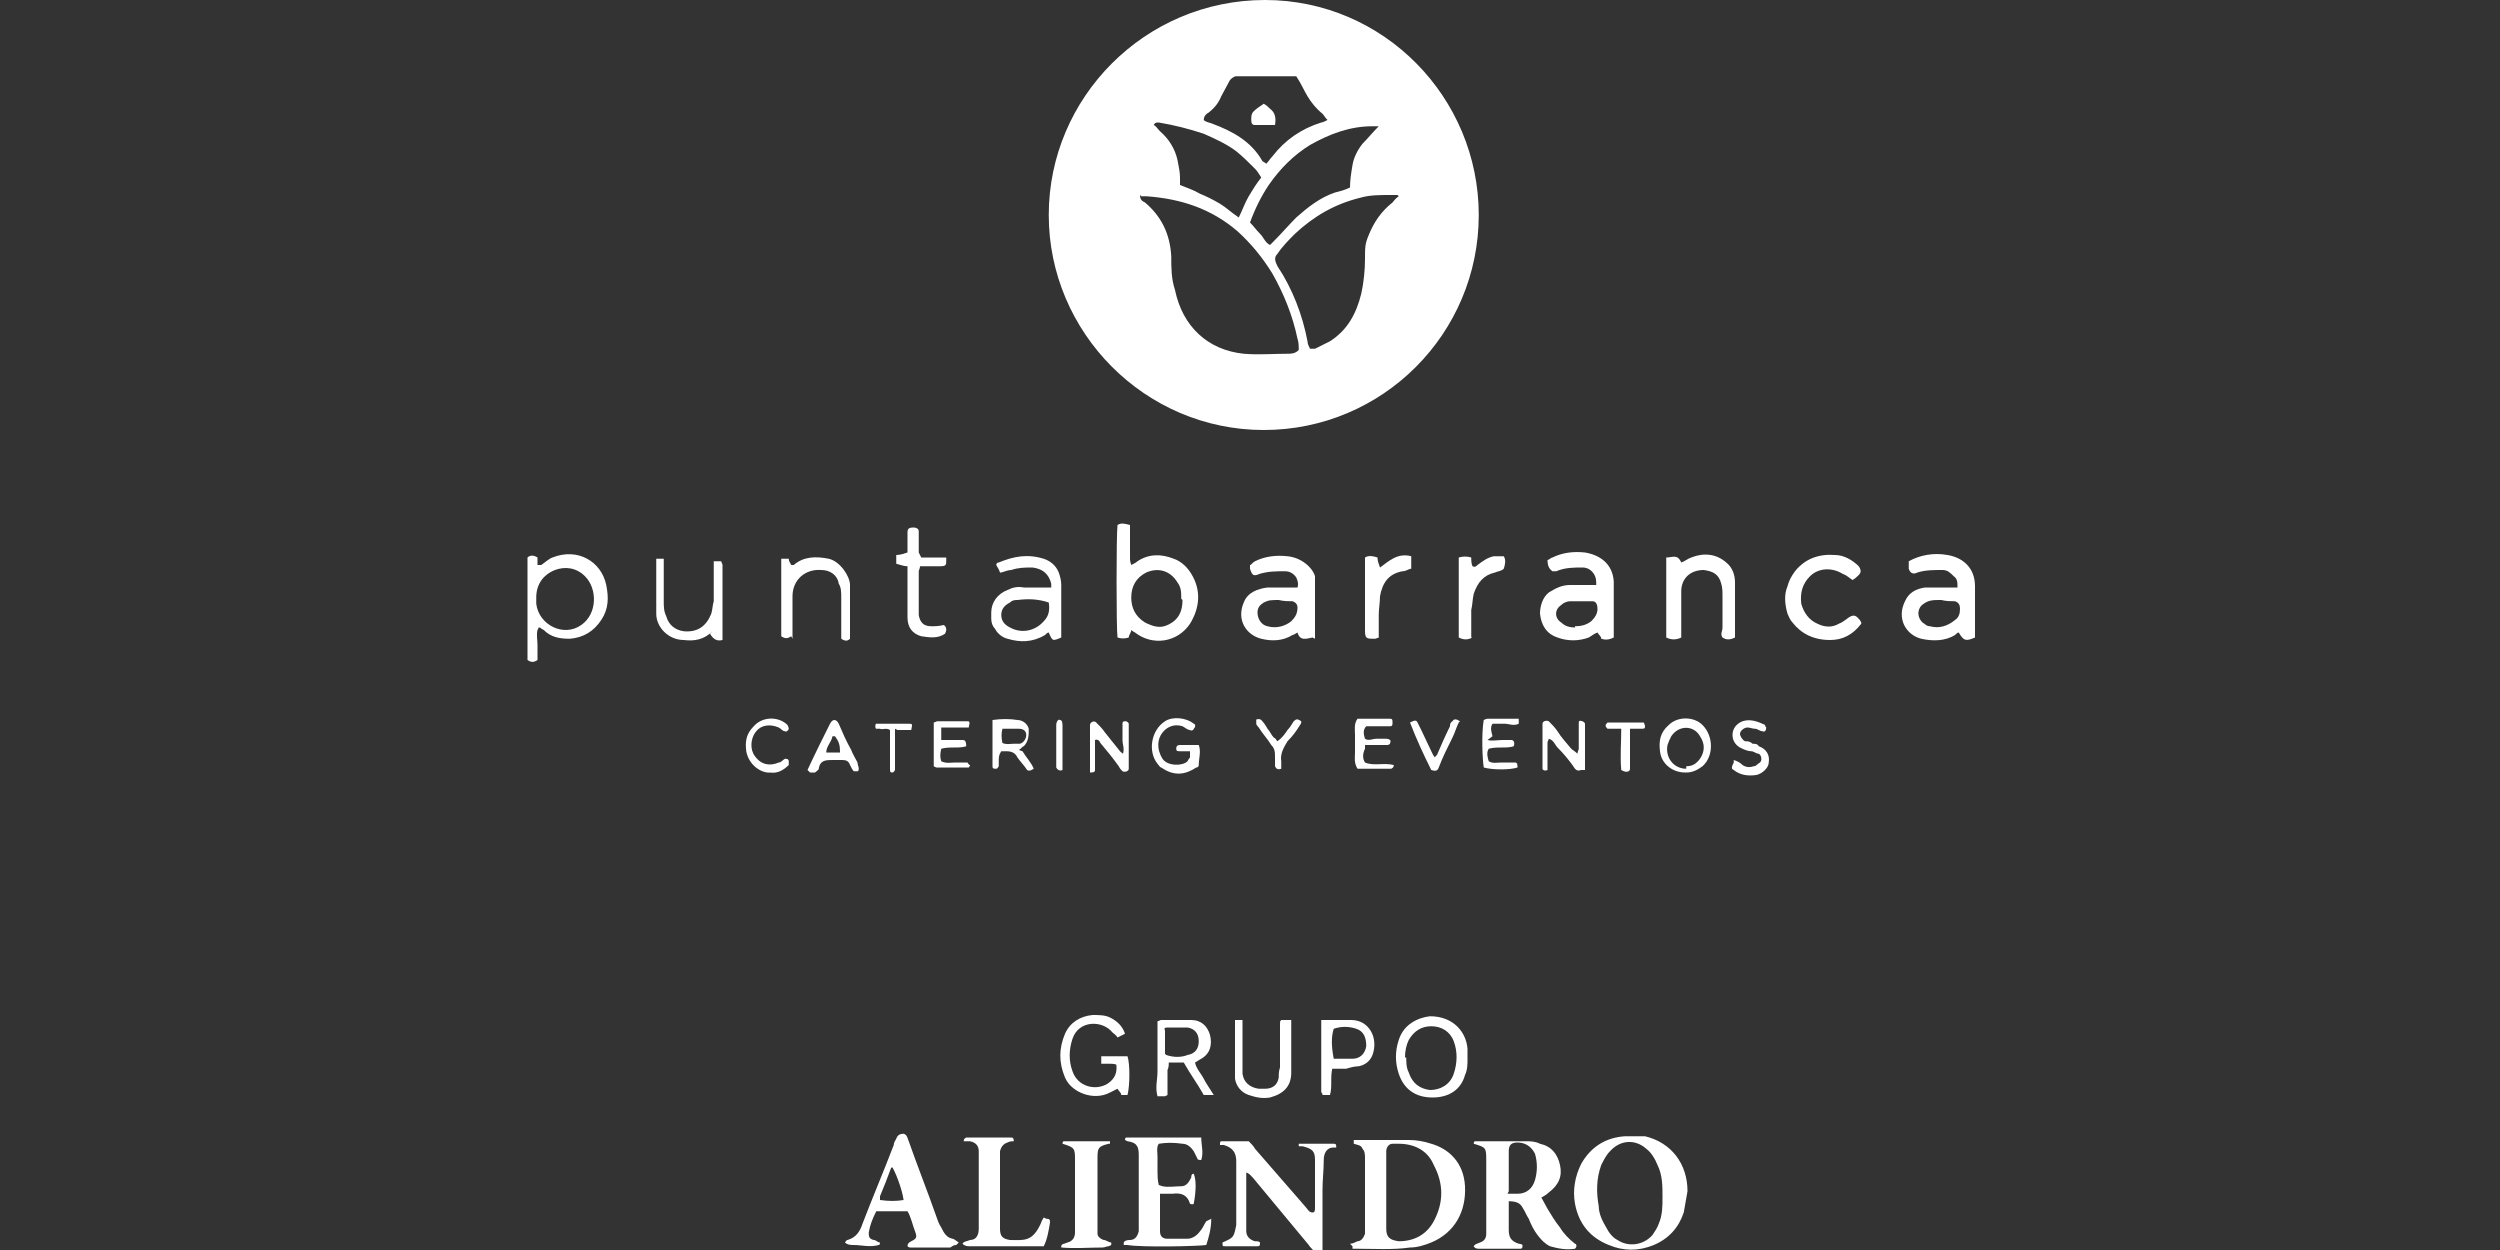 <svg xmlns="http://www.w3.org/2000/svg" id="Capa_2" viewBox="0 0 200 100"><rect x="0" y="0" width="200" height="100" fill="#333333" stroke="none"/><defs><style>      .st0 {        fill: #fff;      }    </style></defs><g id="SPONSORS"><g><path class="st0" d="M118.3,17.2c0,9.5-7.7,17.2-17.2,17.2-9.5,0-17.2-7.8-17.2-17.2,0-9.4,7.7-17.2,17.3-17.2,9.5,0,17.1,7.8,17.1,17.2ZM91.2,15.6c0,.4.2.5.4.6,1.3,1.1,2,2.5,2.1,4.3,0,.9,0,1.8.3,2.7.6,2.9,2.6,4.8,5.5,5.1,1.2.1,2.3,0,3.5,0,.3,0,.6,0,.9-.3,0-.3,0-.6-.1-.9-.4-1.9-1.1-3.6-2-5.2-.8-1.3-1.7-2.4-2.8-3.4-2.1-1.8-4.5-2.6-7.3-2.8-.1,0-.3,0-.4,0ZM111.8,15.6c-.3,0-.4,0-.6,0-.8,0-1.6,0-2.3.2-2.1.5-3.8,1.5-5.3,2.9-.5.5-1,1-1.4,1.6-.3.3-.2.6,0,1,1.2,1.8,2,3.9,2.4,6,0,.2.1.4.2.6.2,0,.3,0,.4,0,.4-.2.8-.4,1.2-.6,1.4-.9,2.1-2.2,2.5-3.8.2-.9.3-1.9.3-2.8s0-1.2.3-1.9c.4-1,1-1.9,1.9-2.6.1-.1.2-.3.5-.5ZM110.4,10.1c-.3,0-.5,0-.6,0-1.8,0-3.4.6-5,1.5-1.3.8-2.4,1.9-3.3,3.2-.6.9-1.1,1.9-1.5,3,.3.3.5.6.8.9s.4.7.8.9c.1-.1.2-.2.3-.3.6-.6,1.2-1.3,1.8-1.9.9-.8,1.9-1.6,3.1-2,.4-.1.8-.2,1.2-.4,0-.6.1-1.2.2-1.8.1-.6.4-1.2.8-1.7.4-.4.8-.9,1.3-1.4ZM103.7,6.1h-4.8c-.2,0-.4.2-.5.3-.2.4-.5.9-.7,1.3-.2.5-.5.9-1,1.3-.2.1-.4.3-.4.6.2.2.5.2.7.3,1.6.6,3.1,1.4,4,3,0,0,.2.1.3.2.2-.2.3-.4.5-.6,1-1.3,2.3-2.2,3.9-2.7.1,0,.3-.1.5-.2-.2-.2-.3-.4-.4-.5-.5-.4-.9-.9-1.2-1.4-.3-.5-.5-1-.9-1.6h0ZM99.1,17.4c.3-.6.5-1.2.8-1.7.3-.5.6-1,1-1.5-.2-.3-.3-.5-.5-.7-.5-.5-1-1-1.5-1.4-.8-.6-1.7-1-2.6-1.4-1.2-.4-2.4-.7-3.6-.9-.2,0-.3,0-.4.2.2.1.3.3.5.5.7.6,1.2,1.4,1.4,2.3.1.5.2,1,.2,1.4,0,.2,0,.4,0,.6.5.2,1.1.4,1.6.7.5.2,1.1.5,1.6.8.5.3.9.7,1.5,1.1h0Z"></path><path class="st0" d="M123.2,95.6c.2.4.4.7.6,1.1.3.5.6,1,1,1.5.3.5.7.9,1.2,1.3.1,0,.2.2,0,.4-.7.1-1.3,0-2-.2-.4-.2-.7-.5-1-.9-.3-.4-.5-.8-.7-1.3-.2-.3-.3-.6-.5-.9-.2-.4-.6-.5-1.1-.5,0,.1,0,.3,0,.4v1.9c0,.6.2.9.8,1.1,0,0,.2,0,.3.1,0,.2,0,.3-.2.3-.1,0-.2,0-.3,0h-2.9c-.2,0-.4,0-.5-.2.1-.2.3-.2.5-.3.3-.1.5-.3.5-.7,0-.2,0-.4,0-.6v-5.2c0-1.1,0-1.1-1-1.4,0,0,0-.2.1-.2,0,0,.2,0,.3,0,1.3,0,2.6,0,3.8,0,.3,0,.7,0,1.1.2.9.2,1.4.8,1.6,1.7.2.9-.1,1.6-.9,2.2-.2.2-.4.3-.8.5h0ZM120.6,95.5c.3,0,.6,0,.8,0,.7,0,1.2-.4,1.4-1.1.2-.7.2-1.4,0-2.1-.3-.6-.8-.9-1.4-.9-.5,0-.7.2-.7.7,0,.7,0,1.4,0,2s0,.8,0,1.2h0Z"></path><path class="st0" d="M108,99.5c.2,0,.4-.1.6-.2.3,0,.5-.3.6-.6,0-.2,0-.5,0-.7v-5.1c0,0,0-.2,0-.2,0-.3,0-.6-.2-.8-.1-.3-.4-.3-.7-.4,0,0,0,0,0,0,0,0,0-.1,0-.2,0,0,0-.1,0-.1.2,0,.4,0,.6,0h3.8c.6,0,1.2.1,1.8.3,1.4.4,2.6,1.5,2.7,3.4.1,2-.8,3.7-2.7,4.5-.5.2-1.1.4-1.7.4-1.4.2-2.8.1-4.2.1s-.3,0-.4,0c0,0,0-.1,0-.2h0ZM110.9,95.3h0v3c0,.7.3.9,1,1,1.2,0,2.2-.5,2.8-1.6.8-1.5.8-3,0-4.5-.5-1.2-1.6-1.7-2.8-1.7-.2,0-.3,0-.5,0-.3,0-.5.3-.5.6,0,.2,0,.4,0,.6v2.5h0Z"></path><path class="st0" d="M135,95.3c-.1.6-.2,1.1-.3,1.7-.4,1.2-1.2,2.1-2.4,2.6-1.2.5-2.4.5-3.6,0-1.5-.6-2.4-1.7-2.7-3.3-.2-1.1,0-2.2.5-3.2.8-1.4,2-2.1,3.5-2.2.5,0,1.1,0,1.6,0,2.1.5,3.4,2.2,3.4,4.4h0ZM133,95.7c0-.8,0-1.7-.4-2.5-.2-.5-.5-1-.9-1.3-.9-.8-2.1-.7-2.9.2-.3.3-.5.7-.7,1.1-.4,1.1-.4,2.2-.2,3.3,0,.6.3,1.2.6,1.7.2.4.5.8.9,1,.9.6,2.1.4,2.8-.4.2-.3.4-.6.5-.9.3-.7.3-1.4.3-2.1h0Z"></path><path class="st0" d="M99.7,93.4c0,.2,0,.3,0,.4,0,1.3,0,2.7,0,4,0,.2,0,.5,0,.7,0,.4.3.7.7.8.2,0,.3,0,.4.1,0,.2,0,.3-.2.3-.9,0-1.8,0-2.6,0-.2,0-.2,0-.2-.3,0,0,0,0,0,0,.9-.4.9-.4,1.1-1.4,0-.3,0-.5,0-.8,0-1.3,0-2.7,0-4v-.3c0-.7-.3-1.1-1-1.3,0,0-.2,0-.3,0,0-.2,0-.3.1-.3.7,0,1.4,0,2.2,0,.2.2.4.4.5.6,1.3,1.5,2.7,3.1,4,4.6.2.2.3.5.6.5.2,0,.2-.2.2-.4,0-1.3,0-2.6,0-3.8,0-.7-.2-.9-1-1.1,0,0-.2,0-.3,0,0,0,0-.2,0-.2,0,0,0,0,.1,0h2.7c.2,0,.2.1.2.3,0,0-.1,0-.2,0-.6,0-.8.5-.8,1,0,.8-.1,1.6-.1,2.4,0,1.3,0,2.7,0,4s0,.6,0,.9c-.3.2-.5.1-.7,0-.1-.2-.3-.3-.4-.5-1.5-1.8-2.9-3.5-4.4-5.3-.2-.2-.3-.4-.6-.5h0Z"></path><path class="st0" d="M90.5,50.4c0,.2-.2.4-.2.6-.3.1-.6.1-.9,0-.1-.7-.1-8.2,0-9,.3-.2.6-.1,1,0,0,.2,0,.4,0,.6,0,.7,0,1.4,0,2,0,.2,0,.3.1.6.2-.1.4-.2.5-.3.9-.6,1.9-.6,2.9-.2.6.2,1.1.7,1.4,1.2.8,1.3.7,2.7-.1,4-1,1.5-3,1.8-4.4.7,0,0-.2-.1-.3-.2h0ZM94.5,47.9c0-.5,0-.9-.3-1.3-.6-1-1.6-1.2-2.5-.8-.8.4-1.2,1.1-1.2,2,0,.8.3,1.5,1.1,2,.6.3,1.2.5,1.8.2.9-.4,1.2-1.1,1.2-2h0Z"></path><path class="st0" d="M93,94.9c.5.1,1,0,1.5,0,.4,0,.6-.3.8-.7,0-.1,0-.3.2-.3,0,0,0,0,0,0,.2.5.2,1.3,0,2.4-.1.1-.3,0-.3,0-.2-.7-.7-.9-1.4-.8-.3,0-.7,0-1,0,0,0,0,.1,0,.2,0,.9,0,1.8,0,2.8,0,.4.2.6.6.6.5,0,1.1,0,1.6,0,.4,0,.8-.3,1-.6.2-.2.3-.5.5-.8,0,0,.2-.1.4-.2,0,.8-.2,1.5-.4,2.1-.6.1-5.2.2-6.3,0-.1,0-.2,0-.3,0,0,0,0,0,0-.2.1-.2.4-.2.5-.2.4,0,.6-.3.7-.7,0-.2,0-.4,0-.6v-5.2c0-.1,0-.2,0-.3,0-.6-.1-1-.9-1.1,0,0,0,0-.2-.1,0,0,0-.2.1-.2,0,0,.2,0,.3,0h5.3c.1,0,.3,0,.4,0,0,.6.2,1.2,0,1.8-.1,0-.3,0-.3-.1-.1-.2-.2-.4-.3-.6-.2-.3-.5-.6-.9-.6-.7-.1-1.3-.1-1.9,0-.2.3-.1.7-.1,1v1.2c0,.3,0,.7.1,1.1h0Z"></path><path class="st0" d="M129.1,51c-.4.2-.7.2-1,.1,0-.2-.2-.3-.3-.5-.3.1-.5.3-.7.4-.8.3-1.7.3-2.5,0-.9-.3-1.3-1-1.4-1.9,0-.6.2-1.3.7-1.7.5-.3,1-.6,1.7-.6.6,0,1.1,0,1.7,0,.1,0,.3,0,.4,0,0-.3,0-.6-.2-.9-.2-.3-.5-.5-.9-.5-.7,0-1.4,0-2.1.3,0,0-.2,0-.3,0-.3-.2-.4-.5-.4-.9.1,0,.3-.2.4-.2.8-.4,1.7-.5,2.6-.4,1.2.2,2.2.9,2.3,2.3,0,1.4,0,2.8,0,4.3h0ZM126,50.1c.5,0,.9-.1,1.3-.4.3-.3.5-.6.5-1,0-.3-.1-.6-.4-.6-.6,0-1.2,0-1.8,0-.2,0-.5.1-.7.3-.6.4-.5,1.1,0,1.4.3.3.7.4,1.1.4h0Z"></path><path class="st0" d="M105,51c-.5.1-1,.3-1.2-.4-.2.1-.3.2-.4.2-.8.5-1.7.5-2.5.3-1.2-.3-2-1.5-1.4-2.9.3-.8,1.1-1.1,1.9-1.2.6,0,1.2,0,1.9,0h.5c.1-.3,0-.6-.1-.8-.2-.3-.5-.5-.9-.5-.7,0-1.3,0-2,.2-.5.2-.6.2-.8-.4,0,0,0-.2,0-.3.1,0,.2-.2.4-.3.8-.4,1.7-.5,2.6-.4,1.1.1,2,.9,2.2,1.6,0,.2,0,.4,0,.6v4.1c0,0,0,.2,0,.3h0ZM102.4,48c-.7,0-.9,0-1.3.2-.3.2-.5.4-.5.8,0,.5.3,1,.8,1.1.7.2,1.4,0,1.9-.4.3-.3.5-.6.5-1.1,0-.2-.1-.4-.4-.5-.3,0-.7,0-1.1-.1h0Z"></path><path class="st0" d="M156.6,47c0-.4,0-.7-.3-.9-.3-.3-.5-.5-.9-.5-.7,0-1.4,0-2,.2-.4.2-.6,0-.7-.3,0-.1,0-.3,0-.4,0,0,0,0,0-.2.9-.5,2-.7,3.1-.5,1.2.2,2.2,1,2.2,2.5,0,1.2,0,2.3,0,3.5s0,.4,0,.6c-.7.3-.9.3-1.3-.4-.1,0-.2.1-.3.2-.8.5-1.8.5-2.7.3-1.2-.3-2-1.6-1.3-3,.3-.7.9-1,1.6-1.1.7,0,1.4,0,2,0h.6,0ZM155.2,48c-.5,0-.9,0-1.3.3-.5.3-.6,1-.1,1.5.2.1.3.3.6.3.7.2,1.4,0,2-.5.3-.2.4-.5.4-.9,0-.3-.1-.5-.4-.6-.3,0-.7,0-1.1-.1Z"></path><path class="st0" d="M76.5,99.6c-.3,0-.4.2-.5.2-1.1,0-2.1,0-3.2,0,0,0-.1,0-.2-.1,0-.2.1-.3.3-.4.4-.2.5-.3.3-.8-.2-.5-.3-1.1-.6-1.6h-2.5c-.3.6-.5,1.1-.6,1.7,0,.3,0,.5.4.6.2,0,.3.2.5.2,0,0,0,.2-.1.2-.7.2-1.4,0-2,0-.2,0-.5,0-.7-.2,0,0,.1-.2.2-.2.7-.2,1-.7,1.2-1.3.8-2.1,1.7-4.2,2.5-6.3,0-.2.1-.3.2-.5.1-.3.3-.4.6-.4.3.1.3.4.4.6.7,2,1.5,4,2.2,6,.1.3.2.6.4.9.2.4.4.8.9.9.1,0,.2.1.5.3h0ZM72.3,96.2c0-.6-.5-2.1-.9-2.8,0,0-.1,0-.1,0-.3.8-.6,1.6-.9,2.3,0,0,0,.2,0,.3.7.1,1.3.1,1.9,0h0Z"></path><path class="st0" d="M43,50.4c-.1.4,0,.8,0,1.2,0,.4,0,.8,0,1.2-.3.2-.5.2-.8,0,0-.1,0-.2,0-.3v-7.7c0,0,0-.2,0-.2.2-.2.5-.2.8,0,0,0,0,.2,0,.3,0,0,0,.2,0,.3,0,0,.2,0,.3,0,.3-.2.6-.5.9-.6,2-.8,3.9.3,4.3,2.2.2,1,.2,1.9-.4,2.8-.6.9-1.4,1.4-2.5,1.5-.8,0-1.5-.1-2.1-.7,0,0-.2-.1-.3-.2,0,0,0,0-.1,0h0ZM42.9,47.8c0,.2,0,.3,0,.5.2,1.7,2.2,2.7,3.6,1.7,1.3-.9,1.3-2.9.3-3.9-.7-.7-1.6-.8-2.4-.5-1,.4-1.5,1.2-1.5,2.2h0Z"></path><path class="st0" d="M83.7,97.5c.3,0,.3.1.3.3-.1.6-.2,1.3-.5,1.9-.2,0-.3,0-.5,0h-5.4c-.2,0-.4,0-.6-.2.1-.2.4-.2.6-.3.5,0,.7-.4.7-.9,0-.2,0-.4,0-.6v-4.9c0-.2,0-.4,0-.7,0-.4-.2-.7-.7-.8-.1,0-.3,0-.5,0,0-.1,0-.2.2-.3,0,0,.2,0,.2,0h3.3c.2,0,.3,0,.3.3-.2,0-.3,0-.5.1-.3.1-.5.3-.6.7,0,.2,0,.4,0,.7v5.5c0,.6.2.8.8.9h0c1.1,0,1.8.2,2.5-1.4,0-.1.1-.2.2-.4h0Z"></path><path class="st0" d="M134.5,51c-.4.2-.8.2-1.2,0,0-.7,0-1.4,0-2.1s0-1.5,0-2.2c0-.7,0-1.4,0-2.1.5,0,.9-.3,1.2.4.3-.1.5-.3.8-.4,1-.4,2-.3,2.8.4.5.4.7,1,.7,1.6v4.4c-.4.2-.7.2-1,0-.2-.3,0-.5,0-.8v-2.5c0-.3,0-.7-.1-1-.2-.8-.7-1-1.4-1.1-1.1,0-1.8.7-1.8,1.7v2.8c0,.3,0,.6,0,.9h0Z"></path><path class="st0" d="M80,45.8c-.1-.3-.2-.4-.3-.6,0,0,0-.2.2-.2,1.2-.5,2.3-.7,3.6-.3.6.2,1,.6,1.2,1.1.1.3.2.6.2,1,0,1.4,0,2.8,0,4.2-.7.3-.7.3-1-.4-.1,0-.2.1-.3.2-1,.6-2,.6-3,.3-.4-.1-.8-.4-1-.8-.2-.2-.3-.5-.3-.8v-.5c0-.8.5-1.5,1.3-1.8.4-.2.8-.3,1.3-.2.7,0,1.3,0,2,0,0,0,0,0,.2,0,0,0,0-.2,0-.3-.2-.8-.7-1.2-1.5-1.3-.6,0-1.1,0-1.7.2-.2,0-.5.1-.8.2h0ZM83.9,48.2c-.9-.3-1.7-.3-2.5-.2-.2,0-.4,0-.6.2-.4.2-.7.5-.7,1,0,.5.3.8.7,1,.9.5,2,.3,2.7-.5.4-.4.5-.9.4-1.5Z"></path><path class="st0" d="M88.7,99.7c-.2,0-.3.1-.5.1-1.1,0-2.2.1-3.3,0,0,0,0,0,0-.1,0-.2.3-.2.5-.3.4-.1.6-.4.6-.8,0-.2,0-.4,0-.6v-5.2c0-.9,0-1-1-1.3,0,0,0,0,0,0,0,0,0-.2.1-.2,0,0,.2,0,.3,0h3.1c0,0,.2,0,.3,0,0,.1,0,.2,0,.2,0,0,0,0-.1,0-.8.2-.9.3-.9,1.1,0,1.9,0,3.8,0,5.6s0,.3,0,.5c0,.2.2.4.5.5.2,0,.4.2.6.2,0,0,0,.1,0,.2h0Z"></path><path class="st0" d="M148.9,49.9c-.7.9-1.5,1.3-2.5,1.3-1.3,0-2.3-.5-3-1.4-.2-.2-.3-.5-.4-.7-.2-.7-.3-1.5,0-2.2.1-.4.3-.8.6-1.2.8-1,1.9-1.4,3.2-1.3.7,0,1.4.4,1.9.9.2.3.2.5,0,.7-.1.1-.3.3-.5.4-.3-.2-.5-.4-.8-.5-.8-.5-1.9-.5-2.6.2-.6.6-.8,1.3-.7,2.2.2.7.6,1.3,1.3,1.6.6.3,1.2.3,1.7,0,.3-.1.5-.3.8-.5.3-.2.5-.2.7,0s.2.2.3.4h0Z"></path><path class="st0" d="M63.3,50.9c-.3.2-.5.2-.8,0,0,0,0-.2,0-.3v-5.6c0,0,0-.2,0-.3h.6c0,.2.1.3.2.5,0,0,.2,0,.2,0,.8-.7,1.8-.7,2.8-.5.9.2,1.7,1.4,1.7,2.1,0,1.4,0,2.7,0,4.1,0,0,0,0,0,.2-.2.2-.4.2-.7,0,0-.2,0-.5,0-.8,0-.8,0-1.7,0-2.5,0-.4,0-.8-.2-1.1-.1-.7-.7-1.1-1.4-1.1-1.3-.1-2.3.8-2.3,2.1,0,.9,0,1.8,0,2.6v.8h0Z"></path><path class="st0" d="M57,50.5c-.7.7-1.5.8-2.3.7-1.2,0-2.2-1-2.2-2.1,0-1.4,0-2.8,0-4.2,0,0,0,0,0-.2.2,0,.4,0,.6,0,0,.2,0,.3,0,.4,0,1,0,2,0,3,0,.4,0,.8.2,1.2.2.7.7,1.1,1.4,1.2,1.1.1,1.8-.4,2.2-1.4.1-.3.1-.7.2-1,0-.8,0-1.6,0-2.4s0-.5,0-.8c.2,0,.4,0,.6,0,0,.1.1.2.1.3,0,.9,0,1.8,0,2.6v2.7c0,.2,0,.5,0,.7-.4.1-.7,0-1-.5Z"></path><path class="st0" d="M89.5,85.3c-.2-.2-.5-.2-.7-.2-.2,0-.4,0-.7,0v-.6c.7,0,1.4,0,2.1,0,.2.6.2,2.3,0,3.1-.2,0-.3,0-.5,0,0-.2-.2-.3-.3-.5-.2.1-.4.2-.6.3-1.3.7-3.1,0-3.6-1.2-.5-1.2-.5-2.3,0-3.5.4-.9,1.2-1.4,2.2-1.5.5,0,1,0,1.4.2.6.3,1,.7,1.2,1.3-.2.1-.4.2-.6.3-.1-.2-.3-.3-.4-.4-.8-1-2.7-1-3.2.5-.3.9-.3,1.8,0,2.6.4,1.2,1.8,1.6,2.8,1,.6-.4.8-.9.7-1.6h0Z"></path><path class="st0" d="M117.4,84.8c0,.3,0,.8-.2,1.2-.3,1.1-1.2,1.8-2.6,1.8-1.4,0-2.3-.7-2.7-1.9-.3-.9-.3-1.8,0-2.7.4-1.3,1.6-1.8,2.5-1.9,1.9,0,2.9,1.3,3,2.6,0,.2,0,.4,0,.8h0ZM112.5,84.6c0,.4,0,.8.2,1.2.3.9.9,1.3,1.7,1.4.8,0,1.6-.4,1.9-1.3.3-.9.3-1.8,0-2.6-.3-.8-1-1.2-1.8-1.2-.8,0-1.4.4-1.8,1.1-.2.4-.3.9-.3,1.4h0Z"></path><path class="st0" d="M93.2,87.7h-.6c-.2-.7,0-1.3,0-2,0-.7,0-1.4,0-2v-2c.1,0,.2-.1.3-.1.8,0,1.6,0,2.4,0,.8,0,1.3.5,1.5,1.2.2.8,0,1.5-.7,1.9-.2.1-.3.2-.5.3.1.5.5.9.7,1.3.2.4.5.8.8,1.3-.3,0-.5,0-.8,0-.5-.9-1.1-1.7-1.6-2.6h-1.2c0,.2,0,.4-.1.6,0,.5,0,.9,0,1.4,0,.2,0,.4,0,.6ZM93.3,84.4c.6.2,1.2.2,1.7,0,.6-.1.9-.5.9-1.1s-.3-1-.9-1.1c-.5,0-1,0-1.5,0s-.3.1-.3.3c0,.6,0,1.2,0,1.8h0Z"></path><path class="st0" d="M110.4,51c-.2,0-.3.1-.4.1-.7,0-.8,0-.8-.7v-5.2c0-.2,0-.4,0-.6.3-.2.7-.1,1,0,0,.3.1.5.2.8.7-.5,1.4-1.2,2.5-.9,0,.2,0,.4,0,.5,0,.2,0,.3,0,.5-.2,0-.4.2-.7.2-1.1.2-1.6.9-1.8,2,0,.5-.1,1-.1,1.5v1.8h0Z"></path><path class="st0" d="M73.7,44.6c.8,0,1.4,0,2,0,0,.1,0,.2,0,.2,0,.4,0,.5-.5.5-.4,0-.8,0-1.2,0-.1,0-.2,0-.4,0,0,.2-.1.3-.1.4,0,1.1,0,2.2,0,3.3s0,.2,0,.2c.1.6.4.9,1,.9.3,0,.6,0,1-.1.3.2.2.5.1.7-.6.4-1.2.3-1.9.2-.7-.2-1.1-.7-1.1-1.5,0-1.1,0-2.1,0-3.2s0-.6,0-.9c-.3,0-.5-.1-.9-.2,0-.2,0-.4,0-.7.3,0,.6-.1.9-.2,0-.2,0-.4,0-.6,0-.3,0-.7,0-1,0-.3.1-.4.5-.4.2,0,.4.1.4.3,0,.2,0,.4,0,.7,0,.3,0,.6,0,1h0Z"></path><path class="st0" d="M117.8,51c-.4.2-.7.2-1.1,0v-6c0-.1,0-.3,0-.4.3-.1.7-.1,1,0,0,.2,0,.5.1.7.2.1.3,0,.4-.1.4-.3.8-.6,1.3-.7.3,0,.5,0,.8,0,.2.3.1.7,0,1-.2.2-.5.2-.7.3-.9.2-1.4.8-1.7,1.7-.1.4-.1.9-.2,1.3,0,.5,0,1,0,1.6s0,.4,0,.6h0Z"></path><path class="st0" d="M102.8,81.6h.5c0,0,0,.2,0,.2,0,1.3,0,2.7,0,4,0,1.1-.6,1.7-1.7,2-.6.1-1.1,0-1.7-.2-.6-.2-1-.7-1.1-1.3,0-.1,0-.3,0-.4,0-1.3,0-2.7,0-4s0-.2,0-.3h.6c0,.2,0,.4,0,.6v3c0,.2,0,.5,0,.7.1.7.6,1.1,1.3,1.2.2,0,.3,0,.5,0,.6,0,1-.3,1.1-.9,0-.3,0-.5.1-.8,0-1,0-2,0-3s0-.6.1-.8h0Z"></path><path class="st0" d="M106.6,85.4c-.2.8,0,1.5-.2,2.2-.2,0-.4,0-.6,0,0,0,0-.2-.1-.2,0-.2,0-.3,0-.5v-4.6c0-.2,0-.5,0-.7.1,0,.2,0,.3,0,.7,0,1.4,0,2.1,0,1.4,0,2.2,1.4,1.7,2.8-.2.5-.6.8-1.1.9-.3,0-.7.1-1,.2-.4,0-.8,0-1.2,0h0ZM106.6,84.7c.6,0,1.1,0,1.6,0,.6,0,1-.4,1.1-1,0-.7-.2-1.2-.8-1.4-.6-.2-1.2-.2-1.8,0-.2.6-.2,1.4,0,2.4h0Z"></path><path class="st0" d="M89.8,60.4c.2-.5,0-.8,0-1.2,0-.4,0-.9,0-1.3,0-.2.1-.2.3-.2,0,0,.2.1.2.2,0,.1,0,.3,0,.4v2.8c0,.1,0,.3,0,.4,0,.2-.3.3-.5.2-.1-.1-.2-.2-.3-.4-.5-.7-1-1.3-1.5-1.9,0-.1-.2-.3-.4-.2,0,.1,0,.3,0,.4v1.6c0,.1,0,.3,0,.4,0,.2-.2.2-.4.2,0,0,0-.2,0-.3v-3.3s0-.1,0-.2c0-.2.3-.4.5-.2s.5.5.7.8c.4.5.8,1,1.2,1.5,0,0,.2.2.4.3h0Z"></path><path class="st0" d="M95.3,60.1c-.3,0-.6,0-.9,0-.2,0-.3,0-.3-.2,0-.1,0-.3.3-.3.5,0,1,0,1.5,0,.2.5,0,1.1,0,1.6,0,0,0,.2-.2.2-.9.6-1.8.7-2.8,0-.1,0-.2-.2-.3-.3-.8-1-.5-2.7.6-3.4.6-.4,1.7-.3,2.3.2.1,0,.2.2,0,.4,0,.1-.2.2-.3.1-.2,0-.4-.2-.6-.3-.6-.2-1.2,0-1.6.5-.4.5-.5,1.3,0,2.1.4.6,1.6.6,2,.2,0,0,.1-.2.2-.3,0,0,0-.2,0-.2,0-.1,0-.2,0-.4h0Z"></path><path class="st0" d="M134.8,61.8c-1,0-1.9-.7-2-1.7-.1-.8,0-1.5.7-2.1.7-.7,2-.7,2.7,0,.9.9.9,2.5,0,3.3-.4.3-.8.5-1.3.5h0ZM134.9,61.3c.5,0,.8-.2,1.1-.6.4-.6.4-1.2,0-1.8-.5-.9-1.7-.9-2.3,0-.1.2-.2.4-.3.7-.2,1,.5,1.9,1.5,1.9h0Z"></path><path class="st0" d="M81.8,60.1c.3.5.7.9.9,1.4-.3.2-.5.2-.6,0-.2-.3-.5-.6-.7-.9-.2-.4-.5-.5-.9-.5-.1,0-.3,0-.4,0-.2.3-.2.5-.2.8,0,.1,0,.3,0,.4,0,0-.1.2-.2.2-.2,0-.3,0-.3-.2,0-1.2,0-2.4,0-3.6,0,0,0,0,0-.1.7-.1,1.4-.1,2,0,.4,0,.8.3.9.7,0,.5,0,1-.4,1.4-.1,0-.2.2-.4.3h0ZM80.1,59.4c.4.2.7.1,1,.1s.3,0,.5,0c.3-.1.5-.4.5-.7,0-.3-.2-.5-.6-.5-.4,0-.9,0-1.3,0-.1.3-.1.7,0,1.2h0Z"></path><path class="st0" d="M126.5,61.6c-.3.1-.4,0-.5-.1-.4-.6-.9-1.2-1.4-1.7-.2-.2-.3-.6-.7-.7,0,.1-.1.2-.1.3,0,.5,0,1.1,0,1.6,0,.2,0,.4,0,.6-.2.1-.4,0-.4-.1,0-.2,0-.3,0-.5v-2.7c0-.1,0-.3,0-.4,0-.2.3-.3.5-.2.2.2.5.5.7.8.3.5.7.9,1.1,1.4.1.1.3.2.5.4,0-.2.1-.3.1-.4,0-.5,0-1,0-1.5,0-.2,0-.3,0-.5,0-.2,0-.3.3-.2,0,0,.2.1.2.2,0,0,0,.2,0,.2v3.1c0,.1,0,.3,0,.4h0Z"></path><path class="st0" d="M109.2,59.9c-.2.4-.2.8,0,1.1.7.3,1.5,0,2.3.2,0,.1,0,.2-.2.3,0,0,0,0-.2,0-.8,0-1.7,0-2.5,0-.3-.5-.2-.9-.2-1.3,0-.5,0-.9,0-1.4,0-.4-.1-.9.2-1.3.8,0,1.7,0,2.6,0,.2,0,.2.1.2.3,0,.2,0,.3-.2.3-.2,0-.5,0-.7,0h-1.2c-.3.3-.2.7-.1,1,.3.2.6,0,.9,0,.3,0,.6,0,.8,0,0,0,.2,0,.3.1s0,.2,0,.3c0,0-.1.1-.2.1-.2,0-.5,0-.7,0-.3,0-.7,0-1.1,0h0Z"></path><path class="st0" d="M74.7,61.6v-3.8c.1,0,.2-.1.3-.1.8,0,1.5,0,2.3,0,.3,0,.3,0,.2.5-.7,0-1.4,0-2.2,0,0,.2,0,.3,0,.5,0,.1,0,.3,0,.5.2,0,.4,0,.5,0,.4,0,.8,0,1.2,0,.2,0,.3.1.3.5-.6.2-1.3,0-2,.2-.1.4-.1.7,0,1,.4.2.8.1,1.1.1.3,0,.7,0,1,0,0,0,.1.2.2.2,0,0,0,.1-.1.2,0,0,0,0-.2,0-.8,0-1.6,0-2.4,0,0,0,0,0-.2-.1h0Z"></path><path class="st0" d="M119,59.2c.4.1.8,0,1.2,0,.2,0,.4,0,.7,0,.2,0,.3.2.2.5-.6.2-1.3,0-2,.2-.2.3-.1.7,0,1,.3.2.7.1,1,.1.3,0,.7,0,1.1,0,.2,0,.2.2.2.4-.6.2-2,.2-2.7,0-.1-.6-.2-2.7,0-3.8,0,0,.2-.1.3-.1h2.3c0,0,.2,0,.2,0v.4c-.4.2-.8,0-1.1,0-.3,0-.7,0-1,0-.2.3-.1.6,0,1Z"></path><path class="st0" d="M64.6,61.6c.6-1.3,1.2-2.5,1.8-3.7.2-.4.5-.4.7,0,.3.7.6,1.4,1,2.1.1.3.3.6.5,1,0,.2.1.3.1.5,0,0,0,.2-.1.2,0,0-.2,0-.3,0-.1-.1-.2-.3-.3-.5-.1-.3-.3-.4-.6-.4s-.5,0-.8,0c-.5,0-1,0-1.1.7,0,.1-.2.2-.3.3,0,0-.2,0-.4,0h0ZM67.2,60.1c0-.5-.1-.8-.4-1.2,0,0-.1,0-.2,0-.1.5-.5.8-.5,1.3.4,0,.8,0,1.1,0h0Z"></path><path class="st0" d="M138.7,60.8c.3.1.5.2.7.4.3.2.6.2.9.1.2,0,.3-.2.5-.3.2-.2.1-.6-.1-.7-.2,0-.4-.2-.6-.2-.2,0-.5-.1-.7-.2-.5-.2-.8-.6-.8-1.1,0-.5.3-.9.8-1.1.6-.2,1.2,0,1.8.3,0,0,0,.1.1.2,0,.2-.1.4-.3.3-.2,0-.4-.2-.6-.2-.2,0-.4-.1-.6-.1-.3,0-.6.3-.6.5,0,.2.2.5.4.6.2,0,.4,0,.6.2.2,0,.4,0,.5.2.6.2.9.7.8,1.3,0,.4-.5.9-1,1-.7.1-1.3,0-1.8-.4-.2-.1-.2-.2,0-.6h0Z"></path><path class="st0" d="M61.7,61.8c-.8.1-1.8-.6-2-1.7-.1-.8,0-1.4.6-2,.7-.8,2-.8,2.7-.1,0,0,.1.2.1.3s-.2.3-.3.2c-.2,0-.3-.2-.5-.3-.7-.3-1.4-.2-1.8.3-.5.6-.5,1.5-.1,2,.5.7,1.2.8,1.9.5.2,0,.3-.2.5-.3.1,0,.3,0,.3.2,0,0,0,.2,0,.3-.4.4-.9.7-1.5.6h0Z"></path><path class="st0" d="M116.7,57.8c-.2.4-.3.8-.5,1.2-.4.8-.8,1.6-1.1,2.4-.1.3-.3.3-.6.2-.6-1.2-1.2-2.5-1.7-3.8.4-.2.5-.2.6,0s.2.4.3.6c.3.6.6,1.3.9,1.9,0,0,.1.2.2.3,0-.1.2-.2.2-.3.3-.7.6-1.4,1-2.2,0-.1,0-.3.2-.4.1-.2.3-.2.6,0h0Z"></path><path class="st0" d="M102.2,59.3c.4-.3.6-.6.8-.9.2-.2.3-.4.5-.7.2-.2.3-.2.6,0,0,.1,0,.2-.1.3-.3.5-.6.9-1,1.3-.3.5-.6,1-.5,1.6,0,.2,0,.4,0,.6-.3.1-.4,0-.5-.2,0-.2,0-.5,0-.7,0-.4,0-.7-.3-1-.3-.5-.7-.9-1-1.4,0,0-.2-.2-.2-.3,0,0,0-.2,0-.3,0-.1.3-.1.4,0,.2.2.4.5.5.7.2.2.3.5.5.7,0,0,.2.1.2.2h0Z"></path><path class="st0" d="M129.7,61.6c-.1-1.1,0-2.2,0-3.3-.4,0-.8,0-1.1,0-.2-.2-.2-.3,0-.5,0,0,.2,0,.3,0h2.4c0,0,.2,0,.2,0,0,0,.1.2.1.3s0,.2-.2.2c-.3,0-.6,0-1,0,0,.2,0,.4,0,.6v2.1c0,.2,0,.3,0,.5,0,.2-.2.3-.5.2Z"></path><path class="st0" d="M71.6,58.3c0,.3,0,.5,0,.8v2c0,.2,0,.3,0,.5,0,0-.1.2-.2.2s-.2,0-.2-.2c0-.2,0-.4,0-.6v-2c0-.2,0-.4,0-.6-.3-.2-.6,0-.8-.1-.1,0-.2,0-.3,0-.1,0-.1-.4,0-.4,0,0,.1,0,.2,0,.8,0,1.6,0,2.4,0,.3,0,.3,0,.2.5-.3,0-.7,0-1.1,0h0Z"></path><path class="st0" d="M85,61.6c-.2.1-.4,0-.5-.2,0-.2,0-.4,0-.6v-2.8c0-.3.2-.5.3-.4.2,0,.2.3.2.5v3.2c0,0,0,.2,0,.3h0Z"></path><path class="st0" d="M102,10h-1.6c-.2,0-.3-.1-.3-.4,0-.3,0-.5.2-.7.2-.2.5-.4.8-.6.2.1.4.3.5.4.4.3.5.7.4,1.3h0Z"></path></g></g></svg>